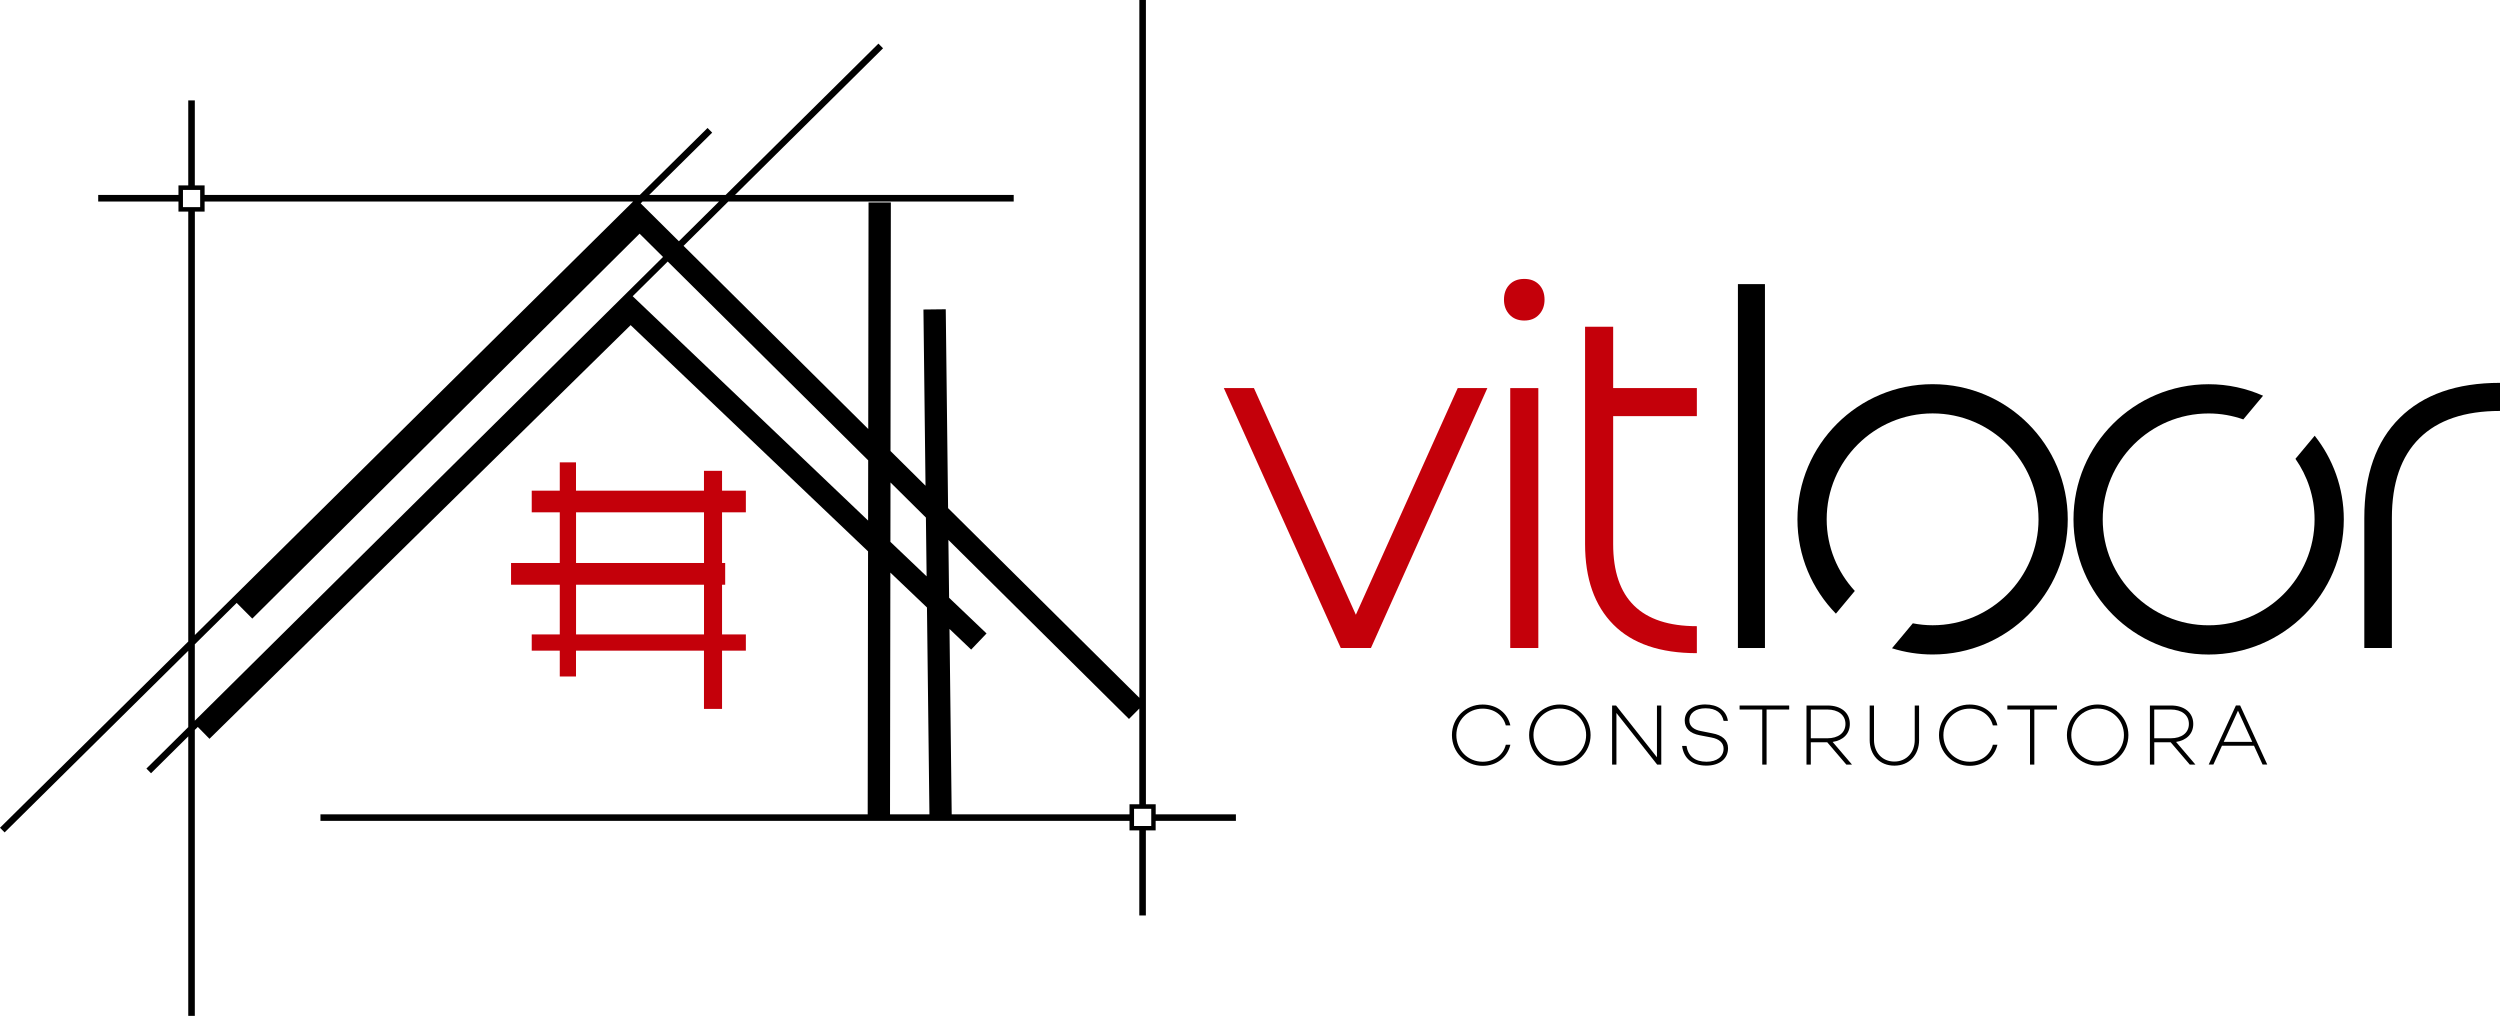 <?xml version="1.0" encoding="UTF-8"?>
<svg xmlns="http://www.w3.org/2000/svg" id="Capa_1" version="1.1" viewBox="0 0 566.93 230.37">
  <defs>
    <style>
      .st0 {
        fill: #c4000a;
      }
    </style>
  </defs>
  <g id="_x31_">
    <g>
      <path d="M341.47,168.88h1.04c-.65,2.82-3.07,4.79-6.3,4.79-3.86,0-6.95-3.07-6.95-6.97s3.09-6.93,6.95-6.93c3.23,0,5.65,1.91,6.3,4.73h-1.04c-.59-2.26-2.56-3.8-5.26-3.8-3.33,0-5.95,2.62-5.95,6.01s2.62,6.03,5.95,6.03c2.7,0,4.67-1.56,5.26-3.84Z"></path>
      <path d="M360.7,166.69c0,3.86-3.11,6.93-6.97,6.93s-6.97-3.07-6.97-6.93,3.11-6.93,6.97-6.93,6.97,3.07,6.97,6.93ZM359.69,166.69c0-3.33-2.64-6.01-5.97-6.01s-5.97,2.68-5.97,6.01,2.64,5.99,5.97,5.99,5.97-2.66,5.97-5.99Z"></path>
      <path d="M376.73,159.99v13.4h-.93l-9.24-11.7v11.7h-.98v-13.4h.89l9.28,11.74v-11.74h.99Z"></path>
      <path d="M391.85,163.48h-.98c-.36-1.77-1.68-2.86-4.1-2.86-2.21,0-3.67,1.04-3.67,2.76,0,1.28.95,2.11,2.7,2.42l2.46.49c2.31.41,3.61,1.56,3.61,3.39,0,2.4-1.97,3.94-4.9,3.94-3.19,0-5.14-1.58-5.52-4.47h1c.36,2.31,1.87,3.59,4.55,3.59,2.32,0,3.86-1.14,3.86-2.96,0-1.28-.93-2.21-2.78-2.54l-2.66-.51c-2.23-.43-3.37-1.6-3.37-3.33,0-2.21,1.87-3.65,4.65-3.65s4.79,1.32,5.14,3.72Z"></path>
      <path d="M405.73,160.9h-5.12v12.49h-.98v-12.49h-5.14v-.91h11.25v.91Z"></path>
      <path d="M414.36,168.33h-3.72v5.06h-.98v-13.4h4.79c2.99,0,5.04,1.58,5.04,4.18,0,2.25-1.54,3.72-3.9,4.08l4.39,5.14h-1.28l-4.33-5.06ZM410.64,167.42h3.76c2.42,0,4.1-1.2,4.1-3.25s-1.68-3.27-4.1-3.27h-3.76v6.52Z"></path>
      <path d="M435.2,167.8c0,3.41-2.25,5.83-5.61,5.83s-5.6-2.42-5.6-5.83v-7.8h.98v7.8c0,2.82,1.85,4.9,4.61,4.9s4.63-2.09,4.63-4.9v-7.8h.98v7.8Z"></path>
      <path d="M451.92,168.88h1.04c-.65,2.82-3.07,4.79-6.3,4.79-3.86,0-6.95-3.07-6.95-6.97s3.09-6.93,6.95-6.93c3.23,0,5.65,1.91,6.3,4.73h-1.04c-.59-2.26-2.56-3.8-5.26-3.8-3.33,0-5.95,2.62-5.95,6.01s2.62,6.03,5.95,6.03c2.7,0,4.67-1.56,5.26-3.84Z"></path>
      <path d="M466.45,160.9h-5.12v12.49h-.98v-12.49h-5.14v-.91h11.25v.91Z"></path>
      <path d="M482.66,166.69c0,3.86-3.11,6.93-6.97,6.93s-6.97-3.07-6.97-6.93,3.11-6.93,6.97-6.93,6.97,3.07,6.97,6.93ZM481.65,166.69c0-3.33-2.64-6.01-5.97-6.01s-5.97,2.68-5.97,6.01,2.64,5.99,5.97,5.99,5.97-2.66,5.97-5.99Z"></path>
      <path d="M492.25,168.33h-3.72v5.06h-.99v-13.4h4.79c2.99,0,5.04,1.58,5.04,4.18,0,2.25-1.54,3.72-3.9,4.08l4.39,5.14h-1.28l-4.33-5.06ZM488.52,167.42h3.76c2.42,0,4.1-1.2,4.1-3.25s-1.67-3.27-4.1-3.27h-3.76v6.52Z"></path>
      <path d="M511.13,169.11h-7.25l-1.95,4.27h-1.06l6.17-13.4h.96l6.15,13.4h-1.06l-1.95-4.27ZM510.74,168.23l-3.23-7.07-3.23,7.07h6.46Z"></path>
    </g>
    <path class="st0" d="M169.14,116.18v-4.91h-5.4v-4.5h-4.1v4.5h-29.02v-6.42h-3.68v6.42h-6.36v4.91h6.36v11.49h-11.05v4.93h11.05v11.27h-6.36v3.68h6.36v5.86h3.68v-5.86h29.02v13.21h4.1v-13.21h5.4v-3.68h-5.4v-11.27h.71v-4.93h-.71v-11.49h5.4ZM159.65,143.87h-29.02v-11.27h29.02v11.27ZM159.65,127.67h-29.02v-11.49h29.02v11.49Z"></path>
    <polygon class="st0" points="307.47 139.41 284.36 88.01 277.53 88.01 304.05 146.95 310.89 146.95 337.29 88.01 330.57 88.01 307.47 139.41"></polygon>
    <path class="st0" d="M345.66,63.25c-1.41,0-2.53.43-3.36,1.3-.83.87-1.24,2-1.24,3.42,0,1.34.41,2.46,1.24,3.36.83.9,1.95,1.36,3.36,1.36s2.53-.45,3.36-1.36c.83-.9,1.24-2.02,1.24-3.36,0-1.41-.41-2.55-1.24-3.42-.83-.86-1.95-1.3-3.36-1.3Z"></path>
    <rect class="st0" x="342.48" y="88.01" width="6.37" height="58.94"></rect>
    <path class="st0" d="M384.8,148.13v-6.13c-12.65,0-18.98-6.21-18.98-18.63v-29h18.98v-6.37h-18.98v-13.91h-6.37v49.28c0,7.86,2.14,13.95,6.42,18.27,4.28,4.32,10.59,6.48,18.92,6.48Z"></path>
    <rect x="394.11" y="64.43" width="6.13" height="82.52"></rect>
    <path d="M536.16,117.48v29.47h6.25v-29.47c0-7.94,2.08-13.97,6.25-18.1,4.16-4.13,10.26-6.19,18.27-6.19v-6.37c-9.83,0-17.41,2.65-22.75,7.96-5.35,5.3-8.02,12.87-8.02,22.69Z"></path>
    <path d="M438.26,87.12c-16.93,0-30.65,13.72-30.65,30.65,0,8.33,3.33,15.87,8.72,21.39l4.29-5.15c-3.94-4.28-6.38-9.98-6.38-16.24,0-13.24,10.77-24.02,24.02-24.02s24.02,10.77,24.02,24.02-10.77,24.02-24.02,24.02c-1.54,0-3.03-.16-4.49-.44l-4.72,5.66c2.91.91,6,1.41,9.21,1.41,16.93,0,30.65-13.72,30.65-30.65s-13.72-30.65-30.65-30.65Z"></path>
    <path d="M520.54,104.05c2.73,3.9,4.34,8.62,4.34,13.73,0,13.24-10.77,24.02-24.02,24.02s-24.02-10.77-24.02-24.02,10.77-24.02,24.02-24.02c2.76,0,5.4.49,7.86,1.35l4.48-5.37c-3.78-1.67-7.95-2.61-12.34-2.61-16.93,0-30.65,13.72-30.65,30.65s13.72,30.65,30.65,30.65,30.65-13.72,30.65-30.65c0-7.17-2.48-13.75-6.6-18.97l-4.37,5.24Z"></path>
    <path d="M262.08,184.67v-2.28h-2.22V0h-1.49v158.24l-43.37-43.01-.53-45.1-5.06.06.47,39.96-7.94-7.87.08-56.37h-5.06s-.07,51.37-.07,51.37l-41.88-41.53,10.15-10.05h64.72v-1.49h-63.21l33.58-33.26-1.05-1.06-34.65,34.32h-17.34l14.29-14.13-1.05-1.06-15.36,15.19H46.4v-2.16h-2.22v-19.29h-1.49v19.29h-2.22v2.16h-18.2v1.49h18.2v2.28h2.22v97.5L0,187.71l1.05,1.06,41.64-41.19v17.31l-9.49,9.4,1.05,1.06,8.44-8.36v63.38h1.49v-64.85l.68-.67,2.64,2.69,95.51-93.81,53.84,51.3-.08,59.63h-124.1v1.49h183.47v2.16h2.22v19.29h1.49v-19.29h2.22v-2.16h18.2v-1.49h-18.2ZM209.97,117.37l.16,13.33-8.21-7.82.02-13.47,8.03,7.96ZM163.04,45.71l-9.09,9-8.66-8.59.41-.41h17.34ZM41.49,46.97v-3.9h3.9v3.9h-3.9ZM44.18,47.98h2.22v-2.28h97.18l-99.39,98.3V47.98ZM44.18,146.11l9.49-9.39,3.54,3.56,87.83-87.29,5.32,5.28-106.18,105.16v-17.31ZM143.47,67.18l7.95-7.87,45.46,45.08-.02,13.66-53.39-50.88ZM201.83,184.67l.08-54.82,8.3,7.91.56,46.91h-8.93ZM215.82,184.67l-.5-42.04,4.91,4.68,3.49-3.66-8.49-8.09-.16-13.12,40.95,40.6,2.34-2.36v21.7h-2.22v2.28h-40.33ZM261.07,187.31h-3.9v-3.9h3.9v3.9Z"></path>
  </g>
</svg>
